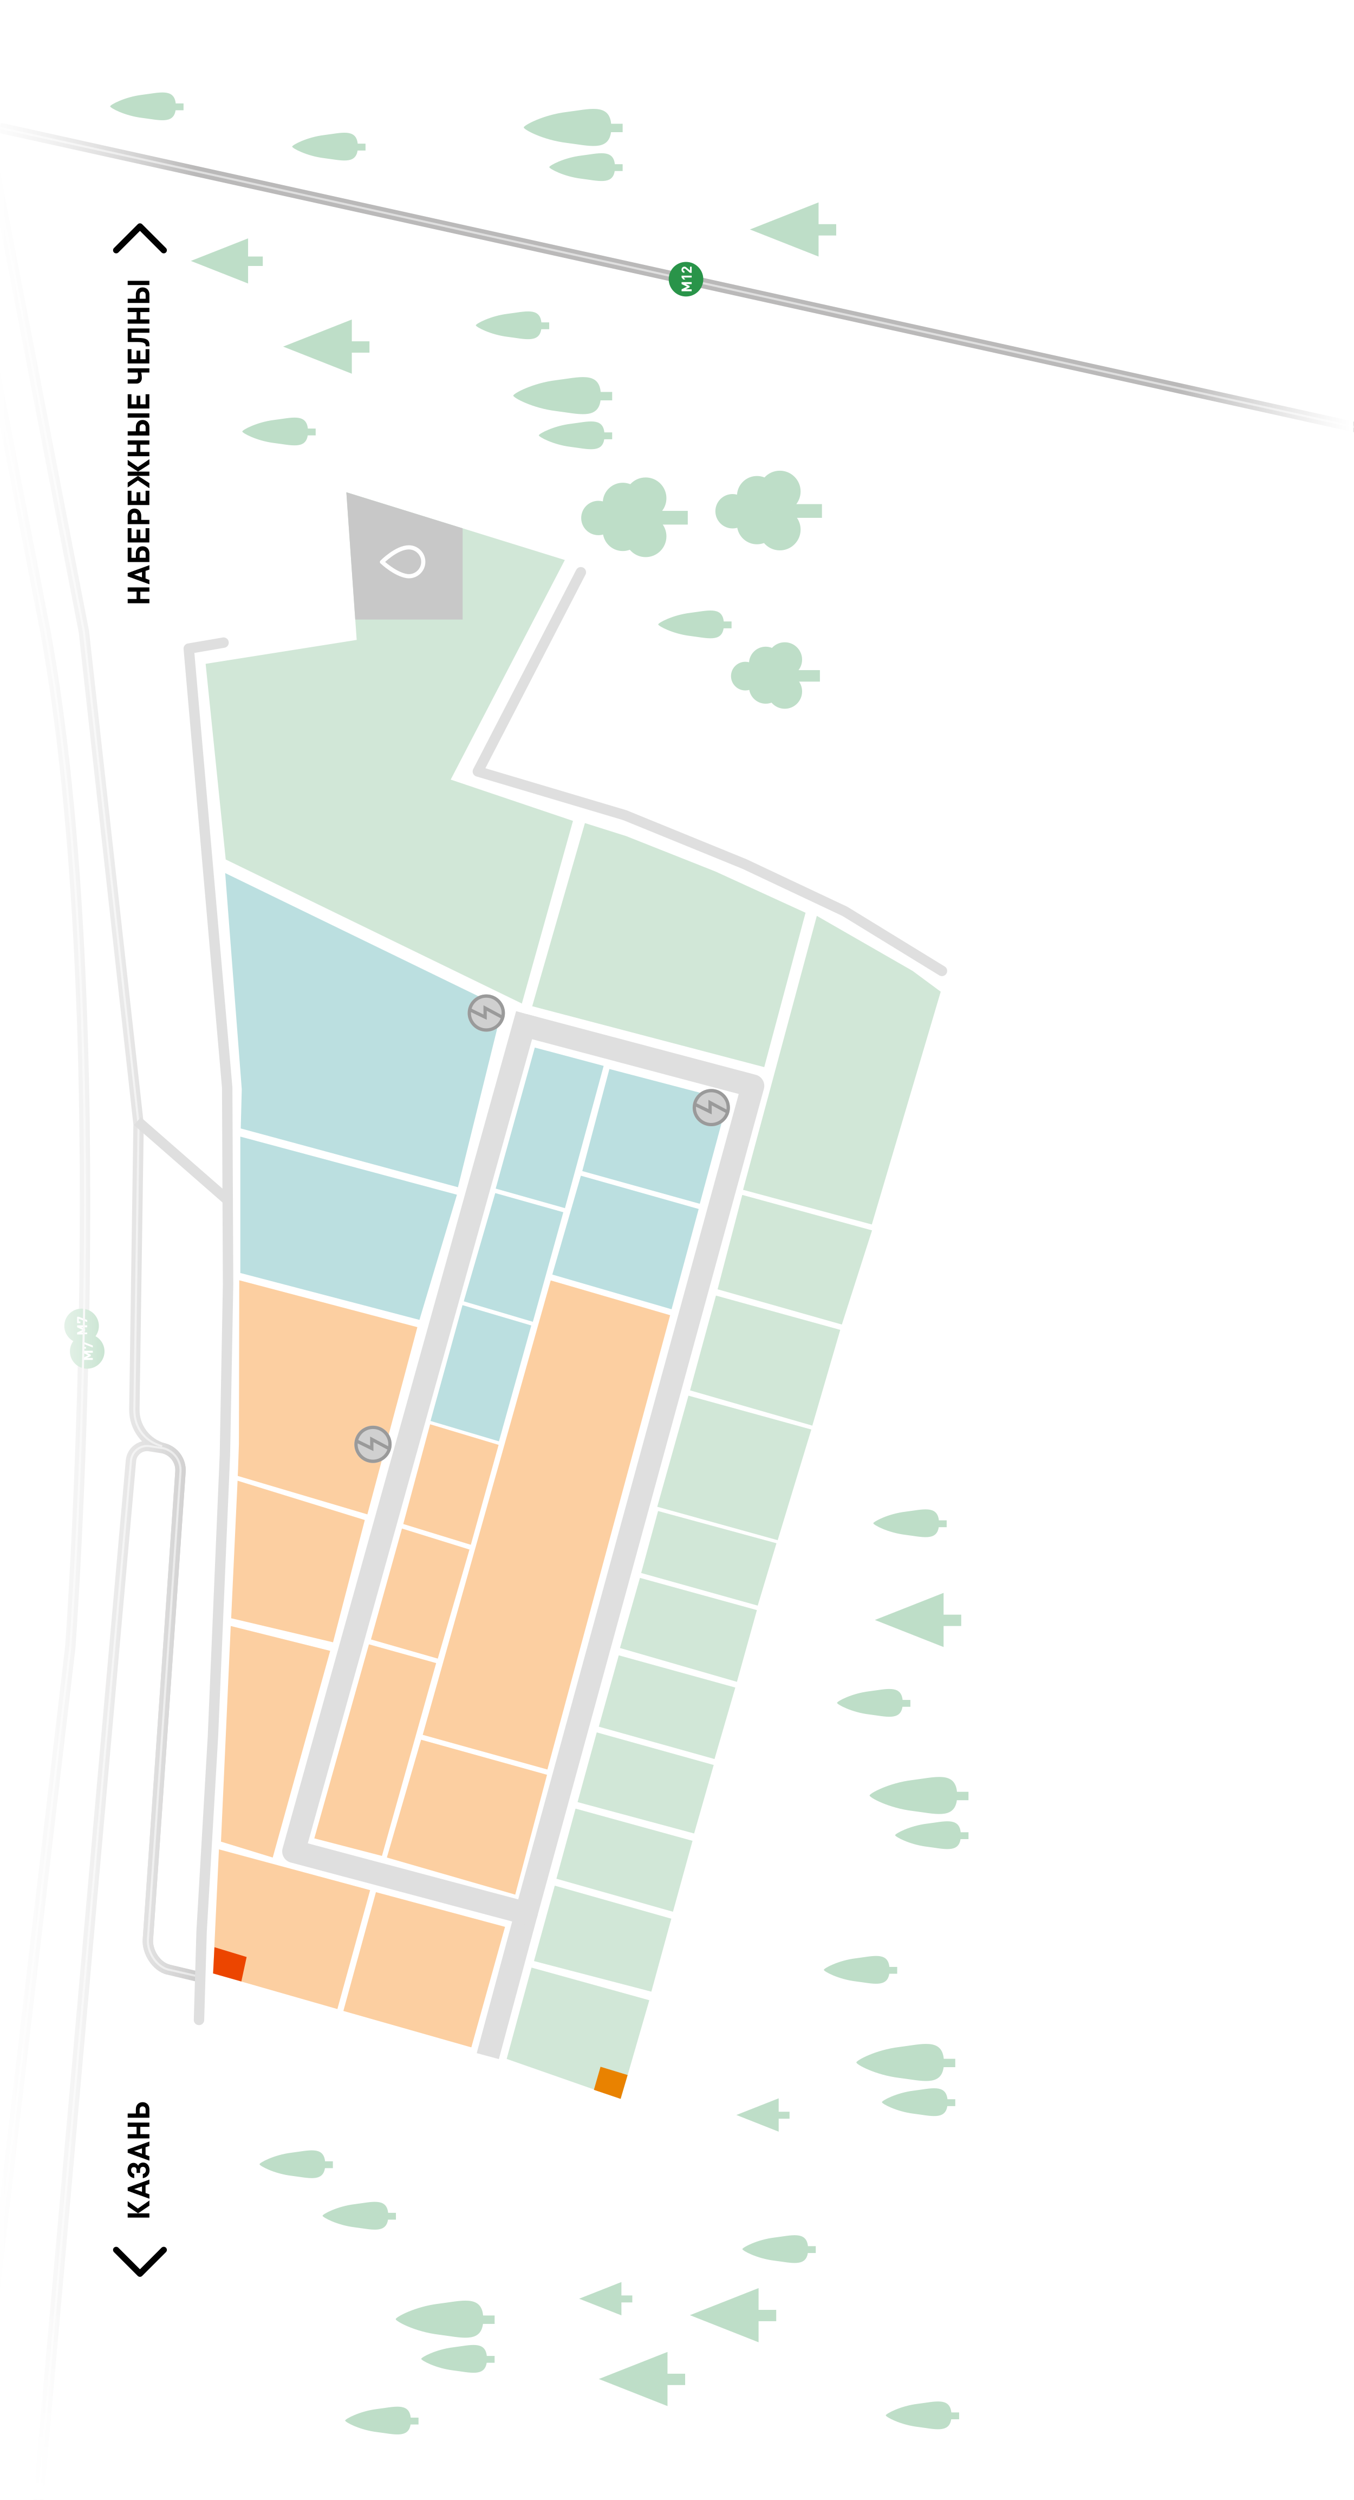 <?xml version="1.0" encoding="UTF-8"?> <svg xmlns="http://www.w3.org/2000/svg" xmlns:xlink="http://www.w3.org/1999/xlink" xmlns:xodm="http://www.corel.com/coreldraw/odm/2003" xml:space="preserve" width="100%" height="100%" version="1.0" style="shape-rendering:geometricPrecision; text-rendering:geometricPrecision; image-rendering:optimizeQuality; fill-rule:evenodd; clip-rule:evenodd" viewBox="0 0 17197.9 31750"><rect x="0" y="0" width="17197.9" height="31750" fill="#333333" stroke="none"/> <defs> <style type="text/css"> .str1 {stroke:#DFDFDF;stroke-width:26.46;stroke-miterlimit:22.926} .str0 {stroke:#BAB9B9;stroke-width:132.03;stroke-miterlimit:22.926} .str7 {stroke:white;stroke-width:52.92;stroke-miterlimit:22.926} .str3 {stroke:#DFDFDF;stroke-width:132.29;stroke-miterlimit:22.926} .str4 {stroke:black;stroke-width:79.38;stroke-linecap:round;stroke-linejoin:round;stroke-miterlimit:22.926} .str2 {stroke:#DFDFDF;stroke-width:132.29;stroke-linecap:round;stroke-linejoin:round;stroke-miterlimit:22.926} .str6 {stroke:#DFDFDF;stroke-width:291.04;stroke-linecap:round;stroke-linejoin:round;stroke-miterlimit:22.926} .str5 {stroke:#DFDFDF;stroke-width:291.04;stroke-linecap:square;stroke-linejoin:round;stroke-miterlimit:22.926} .fil1 {fill:none} .fil3 {fill:none;fill-rule:nonzero} .fil10 {fill:black;fill-rule:nonzero} .fil4 {fill:#299449;fill-rule:nonzero} .fil0 {fill:#9A9A9A;fill-rule:nonzero} .fil12 {fill:#BBDFE0;fill-rule:nonzero} .fil18 {fill:#C8C8C8;fill-rule:nonzero} .fil13 {fill:#CBCBCB;fill-rule:nonzero} .fil17 {fill:#D0D0D0;fill-rule:nonzero} .fil14 {fill:#D1E7D7;fill-rule:nonzero} .fil16 {fill:#E98200;fill-rule:nonzero} .fil15 {fill:#EC4500;fill-rule:nonzero} .fil11 {fill:#FCCFA1;fill-rule:nonzero} .fil2 {fill:white;fill-rule:nonzero} .fil6 {fill:#299449;fill-rule:nonzero;fill-opacity:0.302} .fil9 {fill:url(#id3);fill-rule:nonzero} .fil7 {fill:url(#id4);fill-rule:nonzero} .fil8 {fill:url(#id5);fill-rule:nonzero} .fil5 {fill:url(#id6);fill-rule:nonzero} </style> <clipPath id="id0" style="clip-rule:nonzero"> <path d="M-0 0l0 31750 17197.9 0 0 -31750 -17197.9 0z"></path> </clipPath> <clipPath id="id1"> <path d="M17194.24 31749.63l0 -31749.63 -17194.24 0 0 31749.63 17194.24 0z"></path> </clipPath> <clipPath id="id2"> <path d="M-0 0l0 31750 17197.9 0 0 -31750 -17197.9 0z"></path> </clipPath> <linearGradient id="id3" gradientUnits="userSpaceOnUse" x1="1689.67" y1="32358.17" x2="1769.04" y2="29289"> <stop offset="0" style="stop-opacity:1; stop-color:white"></stop> <stop offset="0.149" style="stop-opacity:1; stop-color:white"></stop> <stop offset="0.231" style="stop-opacity:0.929; stop-color:white"></stop> <stop offset="0.4" style="stop-opacity:0.761; stop-color:white"></stop> <stop offset="0.639" style="stop-opacity:0.478; stop-color:white"></stop> <stop offset="0.929" style="stop-opacity:0.102; stop-color:white"></stop> <stop offset="1" style="stop-opacity:0; stop-color:white"></stop> </linearGradient> <linearGradient id="id4" gradientUnits="userSpaceOnUse" x1="17538.2" y1="15874.63" x2="14971.74" y2="15874.63"> <stop offset="0" style="stop-opacity:1; stop-color:white"></stop> <stop offset="0.149" style="stop-opacity:1; stop-color:white"></stop> <stop offset="0.239" style="stop-opacity:0.922; stop-color:white"></stop> <stop offset="0.431" style="stop-opacity:0.729; stop-color:white"></stop> <stop offset="0.69" style="stop-opacity:0.412; stop-color:white"></stop> <stop offset="1" style="stop-opacity:0; stop-color:white"></stop> </linearGradient> <linearGradient id="id5" gradientUnits="userSpaceOnUse" x1="-427" y1="15874.63" x2="2483.42" y2="15874.63"> <stop offset="0" style="stop-opacity:1; stop-color:white"></stop> <stop offset="0.102" style="stop-opacity:0.98; stop-color:white"></stop> <stop offset="0.22" style="stop-opacity:0.91; stop-color:white"></stop> <stop offset="0.361" style="stop-opacity:0.812; stop-color:white"></stop> <stop offset="0.51" style="stop-opacity:0.659; stop-color:white"></stop> <stop offset="0.671" style="stop-opacity:0.471; stop-color:white"></stop> <stop offset="0.839" style="stop-opacity:0.251; stop-color:white"></stop> <stop offset="1" style="stop-opacity:0; stop-color:white"></stop> </linearGradient> <linearGradient id="id6" gradientUnits="userSpaceOnUse" xlink:href="#id4" x1="-4951.37" y1="15768.8" x2="4467.79" y2="15768.8"> </linearGradient> </defs> <g id="Слой_x0020_1">  <g> </g> <g style="clip-path:url(#id0)"> <g id="_1891192584480"> <g> </g> </g> <g style="clip-path:url(#id1)"> <g> <path class="fil0" d="M7727.71 17663.63c0,130.7 105.83,236.54 236.54,236.54 100.01,0 185.47,-62.18 220.13,-150.02l0.53 0 2.38 -7.94c3.7,-10.32 6.88,-20.64 9,-31.49l0.52 -1.58c2.65,-14.82 4.24,-29.9 4.24,-45.51 0,-130.71 -105.84,-236.54 -236.54,-236.54 -130.7,0 -236.54,105.83 -236.54,236.54l-0.26 0zm236.54 194.73c-107.42,0 -194.74,-87.31 -194.74,-194.73 0,-3.97 0.27,-7.67 0.53,-11.64l200.03 97.36 0 -114.03 177 94.72c-27.25,74.61 -98.69,128.06 -182.82,128.06l0 0.26zm194.73 -194.73c0,8.2 -0.79,16.4 -1.59,24.34l-229.13 -122.77 0 116.95 -150.55 -73.29c23.55,-80.96 98.43,-139.97 186.8,-139.97 107.42,0 194.73,87.32 194.73,194.74l-0.26 0z"></path> </g> </g> <g style="clip-path:url(#id2)"> <polygon class="fil1" points="17194.24,31749.63 17194.24,-0.37 -3.66,-0.37 -3.66,31749.63 "></polygon> <polygon class="fil2" points="-2344.2,-2168.37 -2344.2,33988.51 18105.71,33988.51 18105.71,-2168.37 "></polygon> <path class="fil3 str0" d="M-463.59 32431.19l1356.52 -11514.66c0,0 586.85,-7980.89 -316.71,-12899.23l-716.22 -3662.63"></path> <path class="fil3 str0" d="M2538.9 25107.24l-401.64 -95.78c-152.14,-37.57 -269.61,-225.16 -258.76,-381.53l413.54 -5939.63c9.52,-137.32 -79.11,-261.94 -211.93,-297.92 -223.31,-60.59 -377.03,-264.85 -373.59,-496.1l53.44 -3618.44 -687.39 -6190.72 -7.4 -66.41 -1146.97 -5917.11"></path> <path class="fil3 str0" d="M439.72 32288.56l1223.43 -13737.17c9.79,-119.06 118.27,-204.78 236.27,-186.79l180.71 27.78c132.82,35.98 221.46,160.87 211.93,297.92l-413.54 5939.63c-10.85,156.37 106.63,343.96 258.76,381.53"></path> <path class="fil4" d="M1255.95 16838c0,-121.28 -98.31,-219.6 -219.6,-219.6 -121.28,0 -219.6,98.32 -219.6,219.6 0,121.29 98.32,219.61 219.6,219.61 121.29,0 219.6,-98.32 219.6,-219.61z"></path> <polygon class="fil2" points="1107.43,16855.44 1032.81,16855.44 1081.23,16879.78 1081.23,16896.72 1032.81,16921.32 1107.43,16921.32 1107.43,16946.19 979.63,16946.19 979.63,16921.59 1048.69,16888.25 979.63,16854.91 979.63,16830.31 1107.43,16830.31 1107.43,16855.18 "></polygon> <polygon class="fil2" points="1107.48,16763.1 1107.48,16788.5 1000.59,16746.96 1000.59,16780.83 1020.7,16780.83 1020.7,16803.05 979.42,16803.05 979.42,16721.56 1000.33,16721.56 1107.22,16763.1 "></polygon> <path class="fil4" d="M1327.27 17161.3c0,-121.29 -98.32,-219.61 -219.61,-219.61 -121.28,0 -219.6,98.32 -219.6,219.61 0,121.28 98.32,219.6 219.6,219.6 121.29,0 219.61,-98.32 219.61,-219.6z"></path> <polygon class="fil2" points="1178.74,17178.73 1104.13,17178.73 1152.54,17203.08 1152.54,17220.01 1104.13,17244.62 1178.74,17244.62 1178.74,17269.49 1050.94,17269.49 1050.94,17244.88 1120,17211.54 1050.94,17178.21 1050.94,17153.6 1178.74,17153.6 1178.74,17178.47 "></polygon> <polygon class="fil2" points="1178.8,17086.4 1178.8,17111.8 1071.91,17070.26 1071.91,17104.12 1092.01,17104.12 1092.01,17126.35 1050.74,17126.35 1050.74,17044.86 1071.64,17044.86 1178.53,17086.4 "></polygon> <path class="fil3 str1" d="M2059.91 18365.44c-223.31,-60.59 -356.66,-237.86 -353.22,-469.37l53.44 -3618.44 -694.79 -6257.13 -1147.76 -5903.94"></path> <path class="fil3 str1" d="M-463.59 32431.19l1356.52 -11514.66c0,0 586.85,-7980.89 -316.71,-12899.23l-728.39 -3676.39"></path> <path class="fil3 str1" d="M439.72 32288.56l1223.43 -13737.17c9.79,-119.06 118.27,-204.78 236.27,-186.79l180.71 27.78c132.82,35.98 221.46,160.87 211.93,297.92l-413.54 5939.63c-10.85,156.37 106.63,343.96 258.76,381.53l351.1 79.9"></path> <polygon class="fil5" points="5784.91,33370.45 5784.91,-1838.43 -3624.46,-1838.43 -3624.46,33370.45 "></polygon> <polyline class="fil3 str2" points="7377.65,7266.94 6069.55,9796.62 7936.72,10352.25 9458.6,10973.22 10732.04,11573.83 11964.2,12329.48 "></polyline> <line class="fil3 str0" x1="-4.29" y1="1623.64" x2="17216.13" y2="5425.2"></line> <line class="fil3 str1" x1="-4.29" y1="1623.64" x2="17216.13" y2="5425.2"></line> <path class="fil4" d="M8933 3545.58c0,-121.18 -98.31,-219.61 -219.6,-219.61 -121.29,0 -219.6,98.43 -219.6,219.61 0,121.17 98.31,219.6 219.6,219.6 121.29,0 219.6,-98.43 219.6,-219.6z"></path> <polygon class="fil2" points="8784.89,3607.75 8710.28,3607.75 8758.7,3632.09 8758.7,3649.03 8710.28,3673.63 8784.89,3673.63 8784.89,3698.5 8657.1,3698.5 8657.1,3673.9 8726.15,3640.56 8657.1,3607.22 8657.1,3582.62 8784.89,3582.62 8784.89,3607.49 "></polygon> <polygon class="fil2" points="8784.89,3523.88 8682.23,3523.88 8704.99,3549.81 8679.85,3549.81 8657.1,3523.88 8657.1,3500.6 8784.89,3500.6 "></polygon> <path class="fil2" d="M8784.86 3464.61l-20.9 0 -55.56 -47.89c-5.56,-4.76 -9.53,-6.61 -15.35,-6.61 -9.52,0 -15.87,5.56 -15.87,15.34 0,7.68 3.97,15.62 16.4,15.62l0 23.28c-23.28,0 -37.3,-17.2 -37.3,-38.9 0,-21.69 14.28,-38.89 37.3,-38.89 12.44,0 19.05,4.76 29.37,13.76l41.54 35.72 0 -49.48 20.9 0 0 77.79 -0.53 0.26z"></path> <path class="fil6" d="M12081.68 30722.27l100.8 0 0 -87.05 -99.2 0c-20.65,-196.06 -211.42,-135.47 -423.35,-109.8 -226.48,27.25 -409.31,127.79 -409.31,147.1 0,19.32 180.71,119.6 409.31,147.11 207.17,25.14 394.5,83.61 421.75,-97.36z"></path> <path class="fil6" d="M4928.22 28187.28l100.8 0 0 -87.05 -99.21 0c-20.64,-196.05 -211.41,-135.46 -423.34,-109.8 -226.48,27.25 -409.3,127.79 -409.3,147.11 0,19.31 180.71,119.59 409.3,147.11 207.17,25.13 394.5,83.61 421.75,-97.37z"></path> <path class="fil6" d="M6134.72 29511.02l147.64 0 0 -106.63 -146.05 0c-25.67,-265.37 -280.99,-184.15 -564.63,-149.75 -301.62,36.51 -545.57,170.13 -545.57,196.32 0,26.19 240.77,159.28 545.57,196.32 278.61,33.87 529.96,112.98 563.04,-136.26z"></path> <path class="fil6" d="M6181.47 30004.74l100.81 0 0 -87.05 -99.22 0c-20.64,-196.05 -211.4,-135.46 -423.34,-109.8 -226.48,27.25 -409.31,127.79 -409.31,147.11 0,19.31 180.71,119.59 409.31,147.11 207.17,25.13 394.5,83.6 421.75,-97.37z"></path> <path class="fil6" d="M5214.92 30788.16l100.81 0 0 -87.05 -99.22 0c-20.64,-196.06 -211.4,-135.47 -423.34,-109.8 -226.48,27.25 -409.31,127.79 -409.31,147.1 0,19.32 180.71,119.6 409.31,147.11 207.18,25.14 394.5,83.61 421.75,-97.36z"></path> <path class="fil6" d="M11923.35 19393.61l100.81 0 0 -87.04 -99.22 0c-20.64,-196.06 -211.4,-135.47 -423.33,-109.81 -226.49,27.26 -409.31,127.8 -409.31,147.11 0,19.32 180.71,119.59 409.31,147.11 207.16,25.14 394.49,83.61 421.74,-97.37z"></path> <path class="fil6" d="M11985.72 26251.06l147.63 0 0 -106.63 -146.05 0c-25.66,-265.37 -280.99,-184.15 -564.62,-149.75 -301.62,36.51 -545.57,170.12 -545.57,196.32 0,26.19 240.78,159.28 545.57,196.32 278.61,33.87 529.96,112.98 563.04,-136.26z"></path> <path class="fil6" d="M12032.49 26745.04l100.81 0 0 -87.05 -99.22 0c-20.64,-196.06 -211.4,-135.47 -423.33,-109.8 -226.49,27.25 -409.31,127.79 -409.31,147.1 0,19.32 180.71,119.6 409.31,147.11 207.17,25.14 394.49,83.61 421.74,-97.36z"></path> <path class="fil6" d="M10260.6 28610.93l100.82 0 0 -87.05 -99.23 0c-20.64,-196.05 -211.4,-135.46 -423.33,-109.8 -226.49,27.25 -409.31,127.79 -409.31,147.11 0,19.31 180.71,119.59 409.31,147.11 207.17,25.13 394.49,83.61 421.74,-97.37z"></path> <path class="fil6" d="M11294.97 25064.67l100.8 0 0 -87.05 -99.22 0c-20.63,-196.06 -211.4,-135.47 -423.33,-109.8 -226.48,27.25 -409.31,127.79 -409.31,147.11 0,19.31 180.71,119.59 409.31,147.1 207.17,25.14 394.49,83.61 421.75,-97.36z"></path> <path class="fil6" d="M12153.57 22860.71l147.63 0 0 -106.62 -146.05 0c-25.66,-265.38 -280.98,-184.15 -564.62,-149.76 -301.62,36.52 -545.58,170.13 -545.58,196.32 0,26.2 240.78,159.28 545.58,196.33 278.61,33.86 529.96,112.97 563.04,-136.27z"></path> <path class="fil6" d="M12200.56 23354.72l100.8 0 0 -87.05 -99.21 0c-20.64,-196.06 -211.41,-135.47 -423.34,-109.8 -226.48,27.25 -409.31,127.79 -409.31,147.11 0,19.31 180.71,119.59 409.31,147.1 207.17,25.14 394.49,83.61 421.75,-97.36z"></path> <path class="fil6" d="M11462.82 21674.3l100.8 0 0 -87.05 -99.21 0c-20.64,-196.06 -211.41,-135.47 -423.34,-109.8 -226.48,27.25 -409.31,127.79 -409.31,147.1 0,19.32 180.71,119.6 409.31,147.11 207.17,25.14 394.51,83.61 421.75,-97.36z"></path> <path class="fil6" d="M4127.24 27533.26l100.81 0 0 -87.05 -99.22 0c-20.64,-196.06 -211.4,-135.47 -423.33,-109.8 -226.48,27.25 -409.31,127.79 -409.31,147.1 0,19.32 180.71,119.6 409.31,147.11 207.17,25.14 394.5,83.61 421.74,-97.36z"></path> <polygon class="fil6" points="9635.05,29056.2 8762.72,29400.15 9635.05,29744.38 9635.05,29476.88 9859.15,29476.88 9859.15,29332.95 9635.05,29332.95 "></polygon> <polygon class="fil6" points="11984.89,20227.85 11112.56,20571.8 11984.89,20915.76 11984.89,20648.53 12209,20648.53 12209,20504.6 11984.89,20504.6 "></polygon> <polygon class="fil6" points="8478.32,29866.85 7605.99,30210.81 8478.32,30554.77 8478.32,30287.54 8702.42,30287.54 8702.42,30143.6 8478.32,30143.6 "></polygon> <polygon class="fil6" points="7892.98,28979.2 7355.88,29191.13 7892.98,29402.8 7892.98,29238.23 8031.09,29238.23 8031.09,29149.59 7892.98,29149.59 "></polygon> <polygon class="fil6" points="9890.37,26646.37 9353.27,26858.04 9890.37,27069.97 9890.37,26905.4 10028.49,26905.4 10028.49,26816.76 9890.37,26816.76 "></polygon> <polygon class="fil7" points="14619.93,-34.24 14619.93,31749.63 17194.33,31749.63 17194.33,-34.24 "></polygon> <polygon class="fil8" points="2570.65,31749.65 2570.65,-34.24 -3.75,-34.24 -3.75,31749.65 "></polygon> <line class="fil3 str3" x1="1744.65" y1="14237.1" x2="2892.67" y2="15240.66"></line> <polyline class="fil3 str2" points="2527.54,25650.98 2560.62,24526.77 2704.55,22054.5 2856.69,18473.63 2896.91,16312.52 2885.79,13810.62 2397.63,8236.64 2839.49,8160.7 "></polyline> <polygon class="fil9" points="-4.29,29317.06 -4.29,31742.76 3486.9,31742.76 3486.9,29317.06 "></polygon> <path class="fil10" d="M1897.56 28161.11l-275.69 0 0 -53.71 275.69 0 0 53.71zm0 -151.07l-144.46 96.83 -131.23 -89.16 0 -64.3 129.38 92.61 146.31 -101.87 0 65.89z"></path> <path class="fil10" d="M1897.56 27734.6l-48.68 16.14 0 97.9 48.68 16.67 0 56.09 -275.69 -100.28 0 -42.07 275.69 -100.54 0 56.09zm-194.47 64.3l100.28 34.92 0 -68.52 -100.28 33.6z"></path> <path class="fil10" d="M1813.85 27661.05l0 -53.45c21.96,-5.82 39.16,-20.63 39.16,-47.36 0,-26.72 -15.08,-44.18 -37.31,-44.18 -23.28,0 -37.03,14.02 -37.03,41.8l0 35.72 -44.19 0 0 -35.98c0,-23.55 -12.7,-37.57 -34.93,-37.57 -22.22,0 -34.13,15.61 -34.13,39.95 0,26.72 17.73,41.54 39.96,46.83l0 53.71c-56.63,-9.79 -85.99,-50.01 -85.99,-101.07 0,-53.71 29.89,-93.4 76.2,-93.4 26.72,0 47.62,14.29 59.26,35.99 10.85,-24.35 32.54,-39.96 62.71,-39.96 50,0 82.02,41.54 82.02,98.43 0,50.27 -29.37,90.49 -85.99,100.28l0.26 0.26z"></path> <path class="fil10" d="M1897.56 27251.21l-48.68 16.14 0 97.9 48.68 16.66 0 56.1 -275.69 -100.28 0 -42.07 275.69 -100.54 0 56.09zm-194.47 64.29l100.28 34.93 0 -68.53 -100.28 33.6z"></path> <polygon class="fil10" points="1897.56,27008.32 1782.2,27008.32 1782.2,27101.72 1897.56,27101.72 1897.56,27155.43 1621.87,27155.43 1621.87,27101.72 1734.58,27101.72 1734.58,27008.32 1621.87,27008.32 1621.87,26954.61 1897.56,26954.61 "></polygon> <path class="fil10" d="M1897.56 26784.49l0 108.47 -275.69 0 0 -53.71 103.71 0 0 -54.5c0,-53.71 35.72,-89.43 85.99,-89.43 50.27,0 85.99,35.98 85.99,89.43l0 -0.26zm-123.82 4.23l0 50.27 75.93 0 0 -50.27c0,-24.34 -15.08,-39.95 -37.83,-39.95 -22.76,0 -37.84,15.34 -37.84,39.95l-0.26 0z"></path> <polygon class="fil10" points="1897.56,7513.29 1782.2,7513.29 1782.2,7606.69 1897.56,7606.69 1897.56,7660.4 1621.87,7660.4 1621.87,7606.69 1734.58,7606.69 1734.58,7513.29 1621.87,7513.29 1621.87,7459.58 1897.56,7459.58 "></polygon> <path class="fil10" d="M1897.56 7233.1l-48.68 16.14 0 97.9 48.68 16.66 0 56.1 -275.69 -100.28 0 -42.07 275.69 -100.54 0 56.09zm-194.47 64.29l100.28 34.93 0 -68.53 -100.28 33.6z"></path> <path class="fil10" d="M1897.56 7026.99l0 110.33 -275.69 0 0 -182.3 47.89 0 0 128.59 55.82 0 0 -56.62c0,-55.3 35.72,-89.43 85.99,-89.43 50.27,0 85.99,33.6 85.99,89.43zm-123.82 2.65l0 53.71 75.93 0 0 -53.71c0,-24.08 -15.08,-38.37 -37.83,-38.37 -22.76,0 -37.84,14.29 -37.84,38.37l-0.26 0z"></path> <polygon class="fil10" points="1897.56,6888.61 1621.87,6888.61 1621.87,6707.11 1669.76,6707.11 1669.76,6834.9 1734.31,6834.9 1734.31,6726.16 1782.2,6726.16 1782.2,6834.9 1849.14,6834.9 1849.14,6707.11 1897.03,6707.11 1897.03,6888.61 "></polygon> <path class="fil10" d="M1793.84 6549.44l0 52.92 103.72 0 0 53.71 -275.69 0 0 -106.89c0,-57.42 39.15,-91.02 85.99,-91.02 46.83,0 85.98,33.6 85.98,91.02l0 0.26zm-123.82 2.65l0 50.27 75.41 0 0 -50.27c0,-24.34 -15.09,-39.95 -37.57,-39.95 -22.49,0 -37.84,15.34 -37.84,39.95z"></path> <polygon class="fil10" points="1897.56,6413.39 1621.87,6413.39 1621.87,6231.89 1669.76,6231.89 1669.76,6359.68 1734.31,6359.68 1734.31,6250.94 1782.2,6250.94 1782.2,6359.68 1849.14,6359.68 1849.14,6231.89 1897.03,6231.89 1897.03,6413.39 "></polygon> <path class="fil10" d="M1897.56 6200.19l-146.31 -99.48 -129.38 90.22 0 -63.5 131.23 -84.4 144.46 92.08 0 65.08zm0 -157.69l-275.69 0 0 -53.71 275.69 0 0 53.71zm0 -146.31l-144.46 92.07 -131.23 -84.4 0 -63.5 129.38 90.22 146.31 -99.48 0 65.09z"></path> <polygon class="fil10" points="1897.56,5646.37 1782.2,5646.37 1782.2,5739.79 1897.56,5739.79 1897.56,5793.48 1621.87,5793.48 1621.87,5739.79 1734.58,5739.79 1734.58,5646.37 1621.87,5646.37 1621.87,5592.68 1897.56,5592.68 "></polygon> <path class="fil10" d="M1897.56 5422.56l0 108.48 -275.69 0 0 -53.71 103.71 0 0 -54.51c0,-53.71 35.72,-89.43 85.99,-89.43 50.27,0 85.99,35.99 85.99,89.43l0 -0.26zm-123.82 4.23l0 50.27 75.93 0 0 -50.27c0,-24.34 -15.08,-39.95 -37.83,-39.95 -22.76,0 -37.84,15.34 -37.84,39.95l-0.26 0zm123.82 -123.56l-275.69 0 0 -53.74 275.69 0 0 53.74z"></path> <polygon class="fil10" points="1897.56,5187.84 1621.87,5187.84 1621.87,5006.34 1669.76,5006.34 1669.76,5134.13 1734.31,5134.13 1734.31,5025.39 1782.2,5025.39 1782.2,5134.13 1849.14,5134.13 1849.14,5006.34 1897.03,5006.34 1897.03,5187.84 "></polygon> <path class="fil10" d="M1897.62 4730.64l-103.45 0c2.38,14.29 7.41,40.75 7.41,70.12 0,35.19 -21.17,70.38 -66.94,70.38l-112.72 0 0 -53.71 98.69 0c24.08,0 32.81,-15.08 32.81,-34.4 0,-16.67 -3.44,-41.01 -5.82,-52.39l-125.94 0 0 -53.44 275.69 0 0 53.44 0.27 0z"></path> <polygon class="fil10" points="1897.56,4615.55 1621.87,4615.55 1621.87,4434.05 1669.76,4434.05 1669.76,4561.84 1734.31,4561.84 1734.31,4453.1 1782.2,4453.1 1782.2,4561.84 1849.14,4561.84 1849.14,4434.05 1897.03,4434.05 1897.03,4615.55 "></polygon> <path class="fil10" d="M1897.71 4225.55l-227.54 0 0 65.89 80.17 0c115.88,0 147.63,28.31 147.63,85.46l0 21.16 -47.89 0 0 -7.67c0,-27.52 -16.14,-47.36 -102.65,-47.36l-125.15 0 0 -171.45 275.69 0 0 53.71 -0.26 0.26z"></path> <polygon class="fil10" points="1897.56,3962.82 1782.2,3962.82 1782.2,4056.22 1897.56,4056.22 1897.56,4109.93 1621.87,4109.93 1621.87,4056.22 1734.58,4056.22 1734.58,3962.82 1621.87,3962.82 1621.87,3909.11 1897.56,3909.11 "></polygon> <path class="fil10" d="M1897.56 3738.99l0 108.48 -275.69 0 0 -53.72 103.71 0 0 -54.5c0,-53.71 35.72,-89.43 85.99,-89.43 50.27,0 85.99,35.98 85.99,89.43l0 -0.26zm-123.82 4.23l0 50.27 75.93 0 0 -50.27c0,-24.34 -15.08,-39.95 -37.83,-39.95 -22.76,0 -37.84,15.34 -37.84,39.95l-0.26 0zm123.82 -123.56l-275.69 0 0 -53.71 275.69 0 0 53.71z"></path> <polyline class="fil3 str4" points="2079.83,3177.8 1777.67,2875.65 1475.52,3177.8 "></polyline> <polyline class="fil3 str4" points="1475.52,28571.48 1777.67,28873.64 2079.83,28571.48 "></polyline> <path class="fil6" d="M8005.75 6148.81c-29.37,-11.91 -61.65,-18.52 -95.52,-18.52 -134.41,0 -244.47,104.51 -253.21,236.8 -17.99,-4.76 -37.04,-7.41 -56.62,-7.41 -120.65,0 -218.28,97.64 -218.28,218.29 0,120.65 97.63,218.28 218.28,218.28 20.64,0 40.76,-2.91 59.8,-8.47 20.9,119.33 124.88,209.81 250.03,209.81 31.48,0 61.38,-5.82 89.17,-16.14 48.41,57.15 120.65,93.4 201.34,93.4 145.79,0 263.79,-118.27 263.79,-263.79 0,-55.29 -17.2,-106.89 -46.3,-149.22l317.5 0 0 -174.36 -325.7 0c34.13,-44.45 54.5,-100.28 54.5,-160.6 0,-145.79 -118.27,-263.79 -263.79,-263.79 -77.26,0 -146.84,33.07 -194.99,85.99l0 -0.27zm87.31 418.84c0,0 1.59,0.79 2.38,1.05 -0.27,0 -0.53,0.27 -1.06,0.53 -0.52,-0.53 -1.06,-1.05 -1.59,-1.58l0.27 0z"></path> <path class="fil6" d="M9805.04 8227.88c-24.6,-10.05 -51.62,-15.61 -79.66,-15.61 -112.19,0 -203.97,87.31 -211.38,197.64 -15.08,-3.96 -30.95,-6.08 -47.09,-6.08 -100.54,0 -182.06,81.49 -182.06,182.03 0,100.54 81.52,182.04 182.06,182.04 17.2,0 34.1,-2.39 49.98,-6.88 17.46,99.48 104.24,175.15 208.49,175.15 26.19,0 51.33,-4.76 74.35,-13.49 40.48,47.62 100.54,77.78 168.01,77.78 121.43,0 220.16,-98.42 220.16,-220.13 0,-46.3 -14.29,-89.16 -38.63,-124.62l264.82 0 0 -145.52 -271.69 0c28.56,-37.04 45.5,-83.61 45.5,-133.88 0,-121.44 -98.45,-220.13 -220.16,-220.13 -64.56,0 -122.48,27.78 -162.7,71.7zm73.03 349.25c0,0 1.3,0.53 2.09,1.06 -0.26,0 -0.5,0 -0.77,0.26 -0.53,-0.53 -0.79,-0.79 -1.32,-1.32z"></path> <path class="fil6" d="M9710.06 6063.09c-29.37,-11.91 -61.68,-18.52 -95.54,-18.52 -134.41,0 -244.45,104.51 -253.18,236.8 -17.99,-4.77 -37.07,-7.41 -56.65,-7.41 -120.62,0 -218.28,97.63 -218.28,218.28 0,120.65 97.66,218.28 218.28,218.28 20.64,0 40.77,-2.91 59.82,-8.47 20.91,119.33 124.86,209.82 250.01,209.82 31.48,0 61.41,-5.82 89.19,-16.14 48.42,57.15 120.65,93.4 201.35,93.4 145.78,0 263.79,-118.27 263.79,-263.79 0,-55.3 -17.2,-106.89 -46.31,-149.23l317.5 0 0 -174.36 -325.7 0c34.13,-44.45 54.51,-100.27 54.51,-160.6 0,-145.78 -118.27,-263.79 -263.79,-263.79 -77.26,0 -146.85,33.07 -195,85.99l0 -0.26zm87.29 418.83c0,0 1.58,0.8 2.38,1.06 -0.27,0 -0.51,0.26 -1.04,0.53 -0.52,-0.53 -1.05,-1.06 -1.59,-1.59l0.25 0z"></path> <path class="fil6" d="M9191.11 7978.96l100.8 0 0 -87.05 -99.22 0c-20.63,-196.05 -211.4,-135.46 -423.33,-109.8 -226.48,27.25 -409.3,127.79 -409.3,147.11 0,19.31 180.71,119.59 409.3,147.11 207.17,25.13 394.49,83.61 421.75,-97.37z"></path> <path class="fil6" d="M2230.3 1400.33l100.8 0 0 -87.04 -99.21 0c-20.64,-196.06 -211.41,-135.47 -423.34,-109.81 -226.48,27.26 -409.31,127.8 -409.31,147.11 0,19.32 180.71,119.59 409.31,147.11 207.17,25.14 394.5,83.61 421.75,-97.37z"></path> <path class="fil6" d="M7627.95 5084.13l147.63 0 0 -106.63 -146.05 0c-25.66,-265.38 -280.98,-184.15 -564.62,-149.75 -301.62,36.51 -545.57,170.12 -545.57,196.32 0,26.19 240.77,159.28 545.57,196.32 278.61,33.86 529.96,112.98 563.04,-136.26z"></path> <path class="fil6" d="M7674.73 5578.1l100.8 0 0 -87.04 -99.22 0c-20.63,-196.06 -211.4,-135.47 -423.33,-109.81 -226.48,27.26 -409.31,127.8 -409.31,147.11 0,19.32 180.71,119.59 409.31,147.11 207.17,25.14 394.49,83.61 421.75,-97.37z"></path> <path class="fil6" d="M3908.54 5529.18l100.81 0 0 -87.04 -99.22 0c-20.64,-196.09 -211.4,-135.47 -423.35,-109.81 -226.47,27.26 -409.3,127.8 -409.3,147.11 0,19.32 180.71,119.59 409.3,147.11 207.18,25.14 394.51,83.61 421.76,-97.37z"></path> <path class="fil6" d="M7760.85 1678.41l147.66 0 0 -106.63 -146.08 0c-25.66,-265.37 -280.98,-184.15 -564.61,-149.75 -301.63,36.51 -545.58,170.13 -545.58,196.32 0,26.19 240.77,159.28 545.58,196.32 278.6,33.87 529.95,112.98 563.03,-136.26z"></path> <path class="fil6" d="M7807.63 2172.12l100.8 0 0 -87.04 -99.22 0c-20.63,-196.06 -211.4,-135.47 -423.33,-109.81 -226.48,27.26 -409.31,127.8 -409.31,147.11 0,19.32 180.71,119.59 409.31,147.11 207.17,25.14 394.49,83.61 421.75,-97.37z"></path> <path class="fil6" d="M6874.78 4180.84l100.82 0 0 -87.05 -99.23 0c-20.63,-196.05 -211.4,-135.46 -423.33,-109.8 -226.49,27.25 -409.34,127.79 -409.34,147.11 0,19.31 180.74,119.59 409.34,147.11 207.17,25.13 394.49,83.61 421.74,-97.37z"></path> <path class="fil6" d="M4541.9 1911.51l100.81 0 0 -87.05 -99.22 0c-20.64,-196.06 -211.4,-135.47 -423.34,-109.8 -226.48,27.25 -409.31,127.79 -409.31,147.11 0,19.31 180.71,119.59 409.31,147.11 207.17,25.13 394.5,83.6 421.75,-97.37z"></path> <polygon class="fil6" points="3151.22,3026.99 2423.88,3313.54 3151.22,3600.34 3151.22,3377.57 3337.75,3377.57 3337.75,3257.44 3151.22,3257.44 "></polygon> <polygon class="fil6" points="4468.66,4057.54 3596.31,4401.5 4468.66,4745.73 4468.66,4478.23 4692.77,4478.23 4692.77,4334.3 4468.66,4334.3 "></polygon> <polygon class="fil6" points="10397.13,2570.06 9525.06,2914.02 10397.13,3257.97 10397.13,2990.74 10621.23,2990.74 10621.23,2846.55 10397.13,2846.55 "></polygon> <polygon class="fil11" points="4285.49,25512.85 2706.46,25060.67 2780.81,23485.08 4701.42,24002.87 "></polygon> <polygon class="fil11" points="4361.35,25536.95 5986.68,25999.44 6414.78,24468.83 4774.89,24028.29 "></polygon> <polygon class="fil11" points="3464.2,23588.85 2806.71,23386.97 2930.8,20648.53 4193.92,20964.18 "></polygon> <polygon class="fil11" points="4230.17,20855.41 2936.09,20550.08 3017.48,18803.65 4633.45,19302.76 "></polygon> <polygon class="fil11" points="4666.41,19230.98 3019.8,18742.69 3024.04,18650.37 3034.62,18334.46 3039.04,16258.28 5301.23,16853.59 "></polygon> <polygon class="fil12" points="5327.69,16760.98 3052.48,16165.67 3052.48,14434 5803.88,15171.66 "></polygon> <polygon class="fil12" points="5816.95,15076.65 3057.88,14330.26 3070.84,13833.37 2860.23,11087.26 6380.25,12798.85 "></polygon> <polygon class="fil11" points="4851.52,23568.16 3992.15,23345.38 4685.89,20881.31 5539.96,21119.44 "></polygon> <polygon class="fil11" points="5560.49,21062.58 4711.71,20819.16 5105.54,19410.94 5962.95,19677.43 "></polygon> <polygon class="fil12" points="6337.47,18303.38 5468.27,18044.73 5874.18,16573.81 6748.15,16832 "></polygon> <polygon class="fil12" points="6768.22,16785.66 5890.43,16525.62 6290.43,15150.76 7155.08,15394.17 "></polygon> <polygon class="fil12" points="7175.91,15342.31 6295.9,15093.87 6792.79,13302.91 7667.5,13535.74 "></polygon> <polygon class="fil11" points="6544.29,24059.75 4913.67,23588.8 5348.38,22092.58 6948.05,22537.87 "></polygon> <polygon class="fil11" points="6953.02,22470.72 5369.23,22030.72 6995.1,16259.98 8511.9,16701.77 "></polygon> <polygon class="fil12" points="8530.15,16626.31 7015.12,16185.46 7378.15,14930.27 8874.28,15352.86 "></polygon> <polygon class="fil13" points="9244.26,13968.6 9244.79,13968.86 9217.27,14070.2 "></polygon> <polygon class="fil12" points="7740.16,13575.4 8885.8,13874.91 9244.31,13968.57 9217.33,14070.17 9180.02,14207.75 9178.7,14212.25 9150.92,14313.85 8888.41,15286.86 7395.84,14871.43 "></polygon> <polygon class="fil14" points="7884.8,26653.25 6435.42,26146.05 6751.06,24986.38 8247.28,25400.71 "></polygon> <polygon class="fil14" points="8273.21,25291.94 6782.29,24903.54 7046.34,23946.01 8526.68,24365.37 "></polygon> <polygon class="fil14" points="8547.72,24277.27 7067.11,23857.9 7310.26,22967.58 8796.16,23376.63 "></polygon> <polygon class="fil14" points="8816.64,23283.23 7336.03,22884.77 7579.45,21999.47 9065.08,22413.54 "></polygon> <polygon class="fil14" points="9075.61,22337.85 7605.59,21926.95 7859.06,21021.01 9339.67,21430.06 "></polygon> <polygon class="fil14" points="9360.15,21357.59 7874.51,20927.91 8128.25,20037.58 9613.88,20446.63 "></polygon> <polygon class="fil14" points="9624.25,20389.51 8143.65,19975.43 8358.49,19188.56 9862.38,19597.61 "></polygon> <polygon class="fil14" points="9877.88,19558.69 8348.06,19134.3 8744.14,17723.54 10304.92,18153.22 "></polygon> <polygon class="fil14" points="10317.89,18104.01 8764.78,17656.33 9093.66,16452.74 10672.43,16887.72 "></polygon> <polygon class="fil14" points="10693.09,16820.25 9114.32,16372.58 9427.59,15174.28 11076.21,15624.6 "></polygon> <polygon class="fil14" points="9438.04,15109.48 11073.7,15549.48 11948.67,12593.56 11591.48,12329.5 10374.93,11630.74 "></polygon> <polygon class="fil14" points="6759.95,12778.18 9707.15,13551.3 10231.82,11591 9085.91,11066.6 7954.02,10617.86 7429.35,10452.23 "></polygon> <polyline class="fil3 str5" points="6656.4,13019.8 3729.84,23511.06 6683.91,24297.93 6233.59,25970.1 "></polyline> <polyline class="fil3 str6" points="6683.99,24297.88 9562.13,13789.42 6670.23,13023.19 "></polyline> <polygon class="fil14" points="4530.55,8126.04 2611.78,8429.78 2867.11,10914.75 6628.69,12743.82 7277.72,10424.48 5724.61,9900.07 7174,7111.63 4399.32,6250.94 "></polygon> <polygon class="fil15" points="3065.5,25162.54 2706.46,25060.67 2723.92,24727.56 3132.7,24851.92 "></polygon> <polygon class="fil16" points="7882.29,26653.25 7543.36,26538.69 7627.76,26245.79 7971.72,26350.57 "></polygon> <path class="fil17" d="M4974.15 18341.34c0,-130.65 -105.91,-236.54 -236.54,-236.54 -130.65,0 -236.54,105.89 -236.54,236.54 0,130.63 105.89,236.54 236.54,236.54 130.63,0 236.54,-105.91 236.54,-236.54z"></path> <path class="fil0" d="M4500.86 18341.34c0,130.7 105.84,236.54 236.54,236.54 100.01,0 185.47,-62.18 220.13,-150.02l0.53 0 2.38 -7.94c3.71,-10.32 6.88,-20.64 9,-31.48l0.53 -1.59c2.64,-14.82 4.23,-29.9 4.23,-45.51 0,-130.7 -105.83,-236.54 -236.54,-236.54 -130.7,0 -236.53,105.84 -236.53,236.54l-0.27 0zm236.54 194.73c-107.42,0 -194.73,-87.31 -194.73,-194.73 0,-3.97 0.26,-7.67 0.53,-11.64l200.02 97.37 0 -114.04 177.01 94.72c-27.25,74.61 -98.69,128.06 -182.83,128.06l0 0.26zm194.73 -194.73c0,8.2 -0.79,16.4 -1.58,24.34l-229.13 -122.76 0 116.94 -150.55 -73.29c23.55,-80.96 98.42,-139.96 186.79,-139.96 107.43,0 194.74,87.31 194.74,194.73l-0.27 0z"></path> <path class="fil17" d="M6413.22 12864.47c0,-130.66 -105.89,-236.54 -236.54,-236.54 -130.62,0 -236.54,105.88 -236.54,236.54 0,130.62 105.92,236.53 236.54,236.53 130.65,0 236.54,-105.91 236.54,-236.53z"></path> <path class="fil0" d="M5940.14 12864.47c0,130.7 105.84,236.53 236.54,236.53 100.01,0 185.47,-62.17 220.13,-150.02l0.53 0 2.38 -7.93c3.71,-10.32 6.88,-20.64 9,-31.49l0.53 -1.59c2.65,-14.81 4.23,-29.89 4.23,-45.5 0,-130.71 -105.83,-236.54 -236.53,-236.54 -130.71,0 -236.54,105.83 -236.54,236.54l-0.27 0zm236.54 194.73c-107.42,0 -194.73,-87.31 -194.73,-194.73 0,-3.97 0.26,-7.68 0.53,-11.65l200.02 97.37 0 -114.04 177.01 94.73c-27.25,74.61 -98.69,128.05 -182.83,128.05l0 0.27zm194.73 -194.73c0,8.2 -0.79,16.4 -1.58,24.34l-229.13 -122.77 0 116.95 -150.55 -73.29c23.55,-80.97 98.42,-139.97 186.8,-139.97 107.42,0 194.73,87.31 194.73,194.74l-0.27 0z"></path> <path class="fil17" d="M9270.72 14065.44c0,-130.66 -105.89,-236.54 -236.54,-236.54 -130.62,0 -236.54,105.88 -236.54,236.54 0,130.62 105.92,236.53 236.54,236.53 130.65,0 236.54,-105.91 236.54,-236.53z"></path> <path class="fil0" d="M8797.64 14065.44c0,130.7 105.84,236.53 236.54,236.53 100.01,0 185.47,-62.17 220.13,-150.02l0.53 0 2.38 -7.93c3.71,-10.32 6.88,-20.64 9,-31.49l0.53 -1.59c2.65,-14.81 4.23,-29.89 4.23,-45.5 0,-130.71 -105.83,-236.54 -236.53,-236.54 -130.71,0 -236.54,105.83 -236.54,236.54l-0.27 0zm236.54 194.73c-107.42,0 -194.73,-87.31 -194.73,-194.73 0,-3.97 0.26,-7.68 0.53,-11.65l200.02 97.37 0 -114.03 177.01 94.72c-27.25,74.61 -98.69,128.05 -182.83,128.05l0 0.27zm194.73 -194.73c0,8.2 -0.79,16.4 -1.58,24.34l-229.13 -122.77 0 116.95 -150.55 -73.29c23.55,-80.97 98.42,-139.97 186.8,-139.97 107.42,0 194.73,87.31 194.73,194.74l-0.27 0z"></path> <polygon class="fil18" points="4398.95,6251.18 5876.11,6709.17 5876.11,7867.52 4512.19,7867.52 "></polygon> <path class="fil3 str7" d="M4852.68 7136.5c0,0 165.63,158.49 320.94,179.92 6.35,0.79 12.7,1.06 19.31,1.06 101.07,0 183.36,-82.03 183.36,-183.36 0,-101.34 -82.02,-183.09 -183.36,-183.36 -156.63,0 -340.25,185.48 -340.25,185.48l0 0.26z"></path> <polygon class="fil11" points="5980.34,19617.16 5122.16,19353.37 5463.18,18086.89 6333.17,18348.35 "></polygon> </g> </g> <polygon class="fil3" points="-0,0 -0,31750 17197.9,31750 17197.9,0 "></polygon> </g> </svg> 